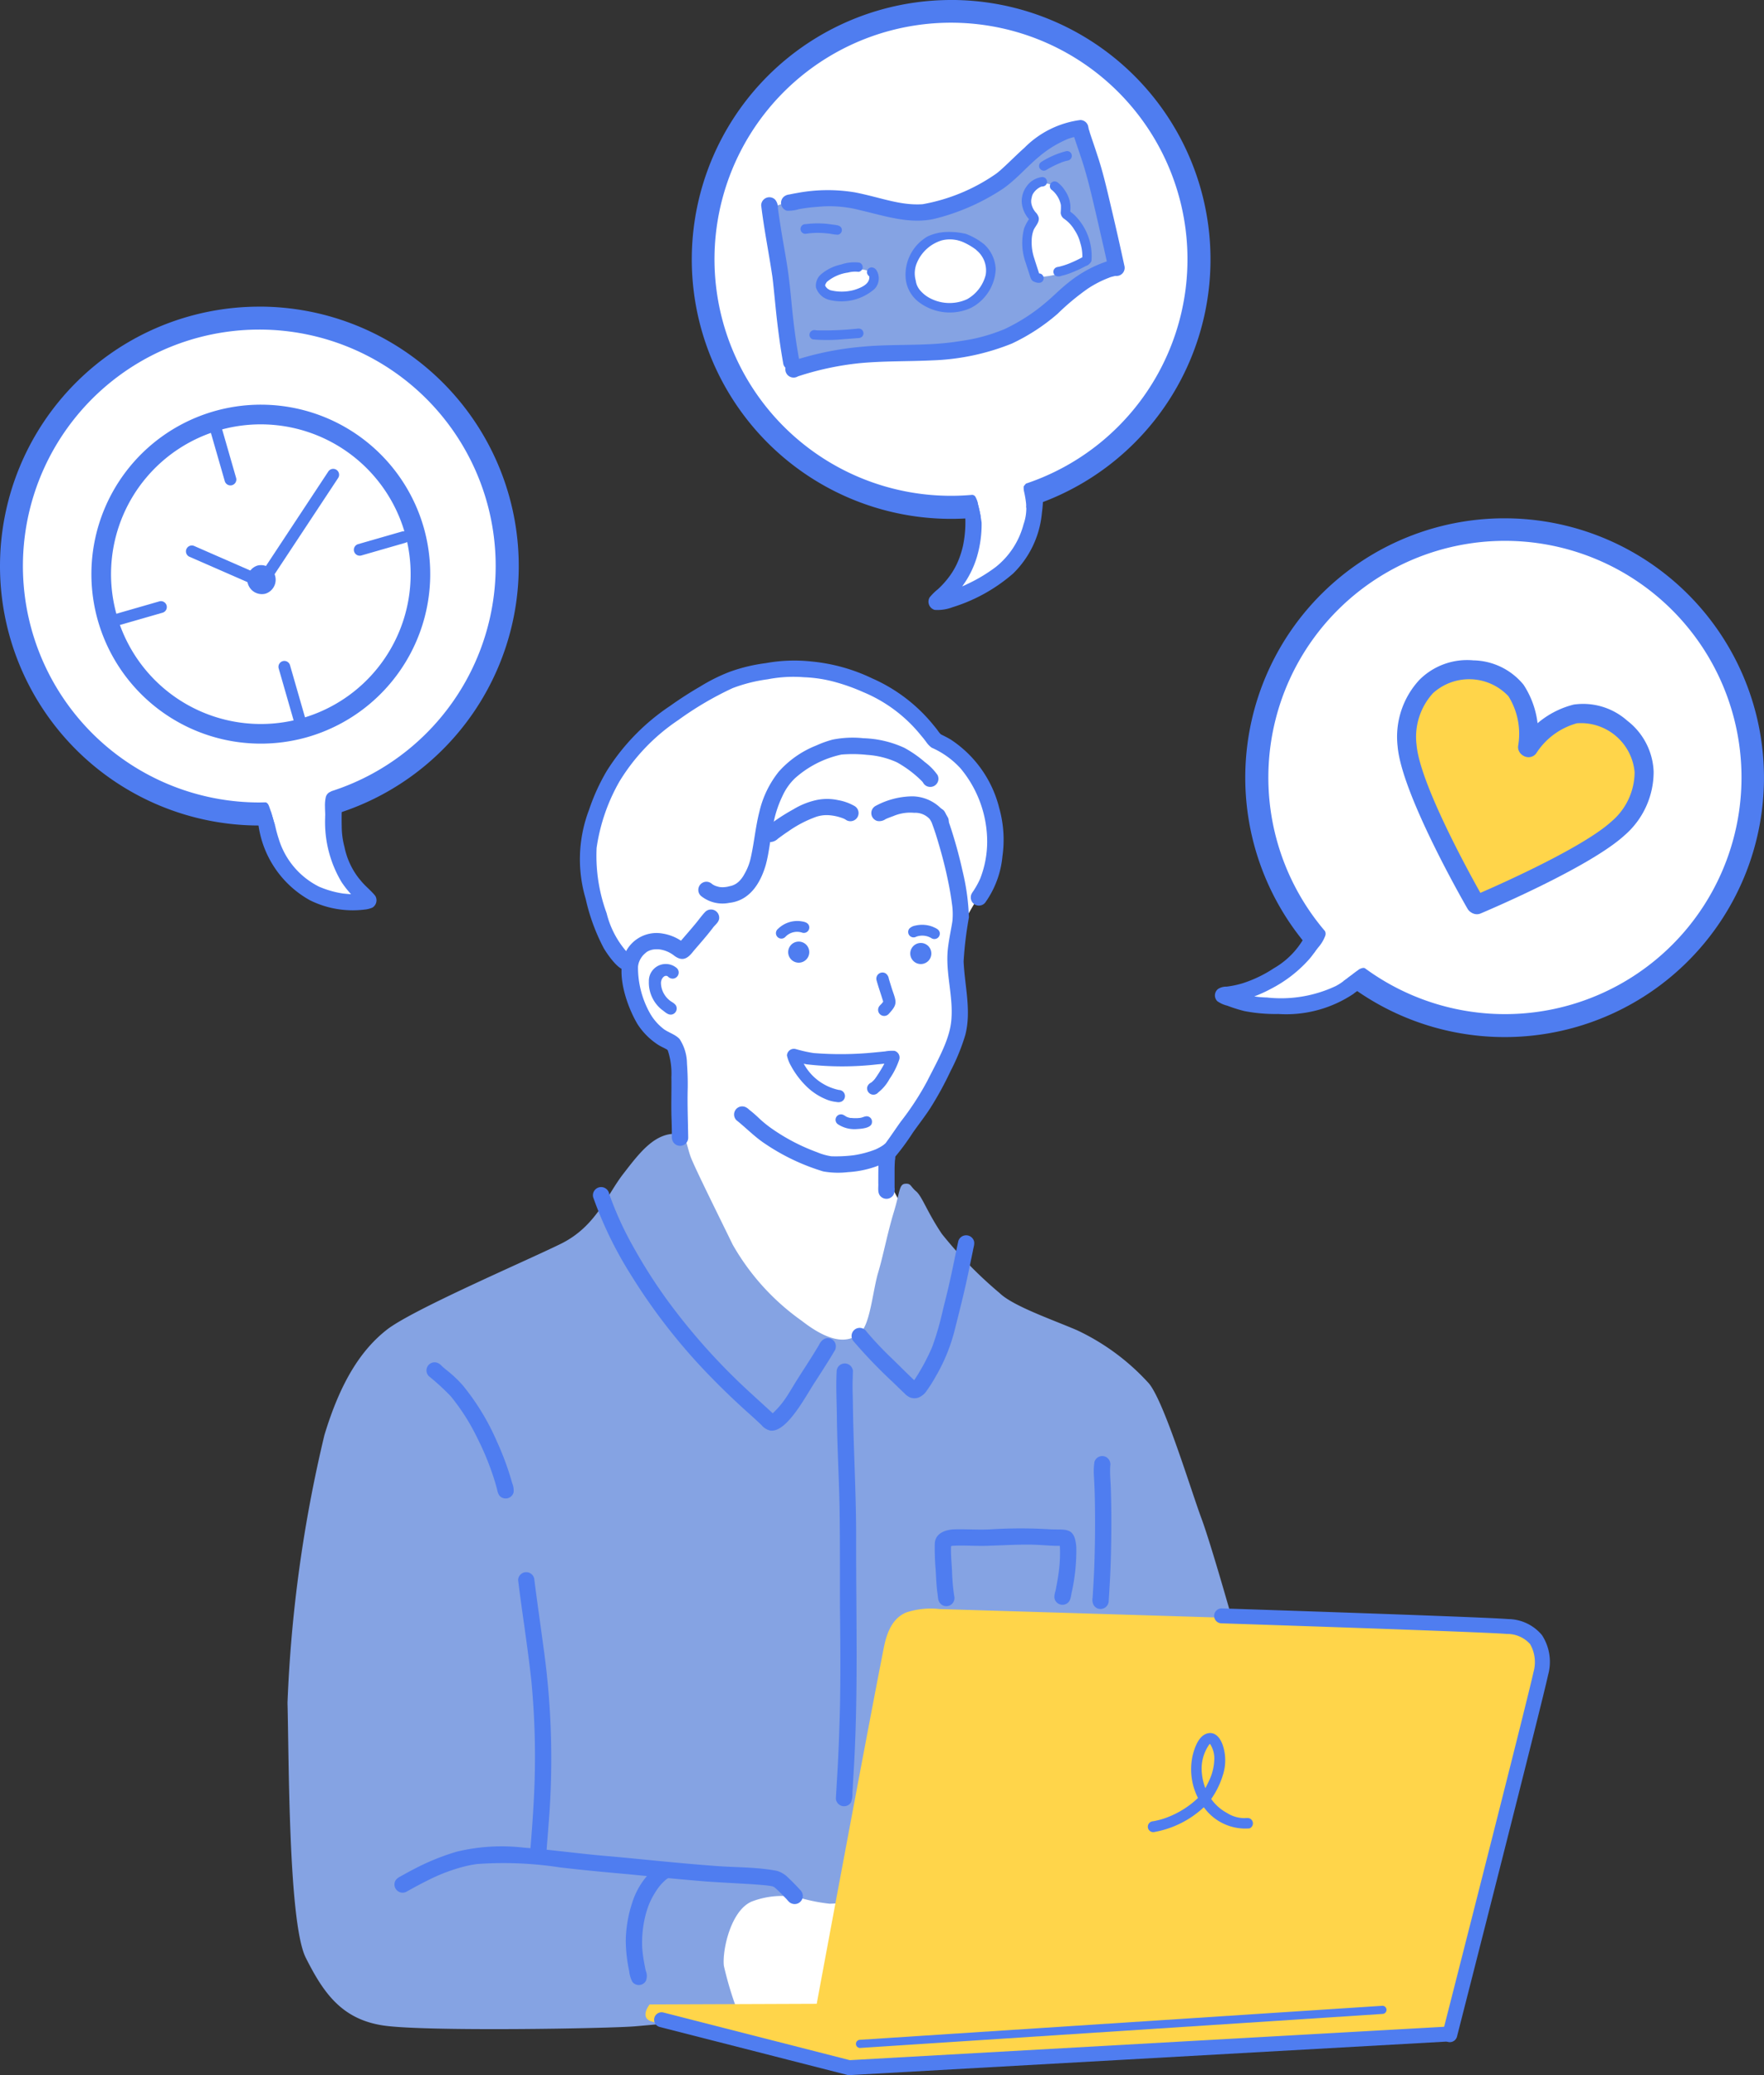 <svg xmlns="http://www.w3.org/2000/svg" width="126.692" height="149" viewBox="0 0 126.692 149">
  <rect x="0" y="0" width="126.692" height="149" fill="#333333" stroke="none"/>
  <g id="イラスト" transform="translate(-468.165 -245.612)">
    <g id="レイヤー_8" data-name="レイヤー 8" transform="translate(488.809 293.045)">
      <g id="グループ_252" data-name="グループ 252" transform="translate(0 0)">
        <path id="パス_482" data-name="パス 482" d="M918.231,737.094c-2.8.147-8.494,3.067-10.381,4.748s-3.982,4.339-4.129,7.226-.177,4.571.8,6.459a15.03,15.03,0,0,0,2.035,3.038,5.515,5.515,0,0,0,.572,2.96,24.96,24.96,0,0,0,2.42,2.848,3.52,3.52,0,0,1,.551,2.3c-.122,1.409-.184,4.1-.184,4.1a27.716,27.716,0,0,1,.429,4.808c-.092,1.868.872,46.947.872,46.947l-.358,11.686,12.546,1.577,4.086-12.331-1.215-47.086-1.078-2.072-.394-2.49a8.879,8.879,0,0,0,1.648-1.907,56.39,56.39,0,0,0,3.312-5.87,10.96,10.96,0,0,0,.191-4.614,9.245,9.245,0,0,1-.021-2.789,16.73,16.73,0,0,1,1.675-3.179c.533-.963,1.474-4.505.913-5.974a8.495,8.495,0,0,0-2.491-4.119c-1.413-1.085-2.443-1.988-3.265-2.695s-3.193-2.666-4.718-2.945S918.231,737.094,918.231,737.094Z" transform="translate(-881.861 -736.644)" fill="#fff"/>
        <path id="パス_483" data-name="パス 483" d="M708.243,1081.216c-1.725-.228-2.87,1.318-4.071,2.87s-1.952,3.768-4.475,5.01-10.653,4.725-12.495,6.167-3.324,3.724-4.485,7.569a98.811,98.811,0,0,0-2.65,19.221c.107,3.971.059,15.821,1.313,18.307s2.559,4.428,5.608,4.868,16.19.212,18.042.053,7.513-.688,7.513-.688a24.854,24.854,0,0,1-1.135-3.651c-.127-1.1.484-3.957,1.984-4.613a6.043,6.043,0,0,1,3.553-.25,12.692,12.692,0,0,0,2.063.4c.75-.024,1.993-.141,1.993-.141l27.27-19.024s-1.806-6.464-2.567-8.51-2.657-8.331-3.764-9.676a16.306,16.306,0,0,0-5.171-3.829c-1.734-.746-4.59-1.729-5.552-2.661a30.277,30.277,0,0,1-4.154-4.254c-1.074-1.6-1.415-2.691-1.85-3.058s-.35-.578-.786-.542-.365.552-.822,2.059-.747,3.077-1.118,4.32-.571,3.625-1.232,4.266-1.846,1.07-4.248-.8a16.976,16.976,0,0,1-4.967-5.476c-.849-1.748-2.724-5.51-3.014-6.291S708.7,1081.276,708.243,1081.216Z" transform="translate(-680.062 -1047.22)" fill="#85a3e3"/>
        <path id="パス_484" data-name="パス 484" d="M961.1,1434.009c-1.25,6.35-4.793,25.44-4.793,25.44l-12,.046s-.738.918.106,1.211,14.761,3.334,14.761,3.334l41.861-2.127s.828.121,1.023-.9c.192-1.005,6.223-24.188,6.269-24.5.261-1.794.405-3.818-2.581-4.116-1.111-.111-40.625-1.293-40.625-1.293a5.63,5.63,0,0,0-2.374.241C961.547,1431.829,961.251,1433.239,961.1,1434.009Z" transform="translate(-918.294 -1363.003)" fill="#ffd54a"/>
        <g id="グループ_251" data-name="グループ 251" transform="translate(7.684)">
          <path id="パス_485" data-name="パス 485" d="M925.854,743.076a8.274,8.274,0,0,0-3.5-4.94c-.216-.127-.439-.239-.663-.35-.015-.008-.029-.019-.043-.028-.164-.157-.171-.235-.487-.608a11.762,11.762,0,0,0-4.44-3.4,12.8,12.8,0,0,0-4.354-1.21,11.42,11.42,0,0,0-3.272.116,12.158,12.158,0,0,0-2.581.617,12.664,12.664,0,0,0-2.13,1.058q-1.114.644-2.163,1.392a15.542,15.542,0,0,0-4.554,4.668,14.581,14.581,0,0,0-1.277,2.8,9.944,9.944,0,0,0-.241,6.39,14.194,14.194,0,0,0,1.3,3.548c.252.426,1.037,1.576,1.547,1.556a.591.591,0,0,0,.564-.74c-.041-.2-.215-.3-.35-.433a6.589,6.589,0,0,1-1.557-2.9,11.949,11.949,0,0,1-.718-4.692,13.451,13.451,0,0,1,1.646-4.776,14.153,14.153,0,0,1,4.222-4.4,23.608,23.608,0,0,1,3.9-2.292,11.341,11.341,0,0,1,2.523-.635,9.617,9.617,0,0,1,2.592-.147,9.753,9.753,0,0,1,2.228.34,13.967,13.967,0,0,1,2.029.725,10.479,10.479,0,0,1,4.118,3.067c.317.377.216.261.407.508a1.652,1.652,0,0,0,.4.419,6.143,6.143,0,0,1,2.074,1.489,8.231,8.231,0,0,1,1.911,5.28,7.321,7.321,0,0,1-.5,2.628,5.588,5.588,0,0,1-.4.749c-.093.175-.261.329-.272.536a.583.583,0,0,0,1.079.373,6.788,6.788,0,0,0,1.189-3.258A8.407,8.407,0,0,0,925.854,743.076Z" transform="translate(-882.413 -732.476)" fill="#4f7df0"/>
          <path id="パス_486" data-name="パス 486" d="M932.346,916.081c-.246.254-.448.546-.674.818-.35.424-.712.838-1.071,1.254a3.336,3.336,0,0,0-1.315-.513,2.484,2.484,0,0,0-2.837,1.789c-.409,1.406.3,3.477,1.026,4.707a4.965,4.965,0,0,0,1.5,1.5c.208.132.441.221.649.351,0,.008.01.015.014.022l.024.047a5.253,5.253,0,0,1,.25,1.892c.017,1.053-.03,2.106.017,3.158q.014.533.02,1.067a.713.713,0,0,0,.052.354.583.583,0,0,0,1.119-.225c-.014-1.186-.067-2.371-.035-3.557.01-.6-.011-1.194-.053-1.789a3.269,3.269,0,0,0-.529-1.741c-.327-.355-.831-.467-1.205-.766.045.035.1.071.043.03a3.784,3.784,0,0,1-1-1.177,6.727,6.727,0,0,1-.826-3.284,1.4,1.4,0,0,1,.2-.592,1.44,1.44,0,0,1,.326-.379c.028-.026.057-.049.086-.074s.032-.023.049-.033a1.268,1.268,0,0,1,.5-.163,1.873,1.873,0,0,1,.38,0h.005a2.169,2.169,0,0,1,1,.409c.63.5,1.01.275,1.448-.3.464-.539.937-1.072,1.368-1.638.17-.243.479-.428.469-.756A.588.588,0,0,0,932.346,916.081Z" transform="translate(-910.021 -898.041)" fill="#4f7df0"/>
          <path id="パス_487" data-name="パス 487" d="M1000.077,791.974a4.114,4.114,0,0,0-.895-.906,8.365,8.365,0,0,0-1.466-1.021,7.534,7.534,0,0,0-2.939-.692,7.374,7.374,0,0,0-2.222.1,7.531,7.531,0,0,0-1.169.42,7.079,7.079,0,0,0-2.7,1.885,7.194,7.194,0,0,0-1.386,2.862c-.283,1.1-.375,2.229-.625,3.331a3.974,3.974,0,0,1-.454,1.155,2.09,2.09,0,0,1-.4.538c-.019.018-.04.035-.06.052a1.246,1.246,0,0,1-.608.282,1.791,1.791,0,0,1-.7.061,2.246,2.246,0,0,1-.347-.1,1.5,1.5,0,0,1-.2-.112.609.609,0,0,0-.416-.171.587.587,0,0,0-.392,1.016,2.46,2.46,0,0,0,2.045.5c1.465-.163,2.231-1.415,2.611-2.717.249-.911.319-1.859.515-2.782a8.069,8.069,0,0,1,.7-2.2,4.1,4.1,0,0,1,.867-1.23,7.328,7.328,0,0,1,3.353-1.717,9.651,9.651,0,0,1,1.839.021,6.14,6.14,0,0,1,2.145.534,8.131,8.131,0,0,1,1.785,1.343c.03.032.058.066.086.1a.587.587,0,1,0,1.039-.546Z" transform="translate(-961.086 -783.781)" fill="#4f7df0"/>
          <path id="パス_488" data-name="パス 488" d="M1116.789,1092.49a.583.583,0,0,0-1.119.225c-.059.634-.048,1.272-.051,1.908.02.318-.08.7.174.948a.59.59,0,0,0,.918-.118.933.933,0,0,0,.078-.526c0-.4,0-.808,0-1.211,0-.246.008-.492.025-.738A.882.882,0,0,0,1116.789,1092.49Z" transform="translate(-1080.867 -1057.095)" fill="#4f7df0"/>
          <path id="パス_489" data-name="パス 489" d="M1020.465,1063.553a.611.611,0,0,0-.4.159,3.421,3.421,0,0,1-.583.322,7.254,7.254,0,0,1-1.556.412,10.316,10.316,0,0,1-1.606.073,4.242,4.242,0,0,1-1.024-.292,14.11,14.11,0,0,1-3.3-1.729,8.491,8.491,0,0,1-.838-.683,9.141,9.141,0,0,0-.746-.649.842.842,0,0,0-.266-.184.583.583,0,0,0-.639.948c.685.543,1.292,1.18,2.023,1.667a15.368,15.368,0,0,0,4.21,2.009,6.035,6.035,0,0,0,1.779.052,7.237,7.237,0,0,0,2.909-.793c.207-.136.475-.258.568-.5A.584.584,0,0,0,1020.465,1063.553Z" transform="translate(-984.944 -1028.929)" fill="#4f7df0"/>
          <path id="パス_490" data-name="パス 490" d="M1122.369,848.939a16.422,16.422,0,0,0-.461-3.339,32.619,32.619,0,0,0-.924-3.329c-.066-.191-.137-.381-.21-.57a1.278,1.278,0,0,0-.174-.388.578.578,0,0,0-.754-.151.65.65,0,0,0-.173.917c.129.337.248.677.355,1.021.316,1.026.6,2.063.818,3.115q.183.854.3,1.72c0,.022.006.046.01.075a5.089,5.089,0,0,1,.036,1.074c0,.256-.323,1.643-.362,2.424-.093,1.566.394,3.112.284,4.677-.08,1.422-.876,2.805-1.753,4.53a20.123,20.123,0,0,1-1.89,2.893c-.434.606-1.043,1.528-1.245,1.732-.16.168-.351.341-.34.594a.588.588,0,0,0,1,.413,17.4,17.4,0,0,0,1.45-1.942c.411-.588.857-1.151,1.247-1.753a24.263,24.263,0,0,0,1.47-2.684,14.878,14.878,0,0,0,1.052-2.575c.455-1.75-.044-3.53-.118-5.294A26.1,26.1,0,0,1,1122.369,848.939Z" transform="translate(-1081.107 -830.503)" fill="#4f7df0"/>
          <path id="パス_491" data-name="パス 491" d="M1115.966,833.944a2.969,2.969,0,0,0-2.518-1.485,5.657,5.657,0,0,0-2.676.7.587.587,0,0,0,.14,1.068.779.779,0,0,0,.6-.132c.065-.028.174-.081.548-.215a3.092,3.092,0,0,1,1.508-.238,1.405,1.405,0,0,1,1.392.9.567.567,0,0,0,.582.279A.584.584,0,0,0,1115.966,833.944Z" transform="translate(-1076.236 -822.713)" fill="#4f7df0"/>
          <path id="パス_492" data-name="パス 492" d="M1036.9,834.945a3.63,3.63,0,0,0-1.183-.424,3.693,3.693,0,0,0-1.621.01,5.441,5.441,0,0,0-1.6.657,14.323,14.323,0,0,0-1.8,1.174.766.766,0,0,0-.381.43.591.591,0,0,0,.564.74.845.845,0,0,0,.524-.246c.243-.178.485-.356.737-.521a8.367,8.367,0,0,1,1.979-1.036,2.381,2.381,0,0,1,.908-.128,3.563,3.563,0,0,1,1.111.254,1.181,1.181,0,0,1,.171.1A.585.585,0,0,0,1036.9,834.945Z" transform="translate(-1003.854 -824.503)" fill="#4f7df0"/>
          <path id="パス_493" data-name="パス 493" d="M922.38,1131.322c-.415-.218-.745.035-.921.412-.131.222-.268.44-.4.658-.373.6-.763,1.191-1.14,1.79-.34.531-.64,1.09-1.017,1.6l-.01.013a6.65,6.65,0,0,1-.754.84c-.556-.515-1.119-1.023-1.677-1.536a44.991,44.991,0,0,1-5.964-6.677,37.832,37.832,0,0,1-2.356-3.709,23.8,23.8,0,0,1-1.746-3.824.589.589,0,1,0-1.154.232,27.811,27.811,0,0,0,2.711,5.575,42.246,42.246,0,0,0,5.759,7.353q1.295,1.329,2.678,2.566c.321.287.64.575.949.874a1.142,1.142,0,0,0,.634.39c1.212.151,2.616-2.632,3.227-3.528.359-.556.716-1.113,1.064-1.675.113-.182.222-.367.332-.551a.436.436,0,0,0,.069-.217A.568.568,0,0,0,922.38,1131.322Z" transform="translate(-890.968 -1082.591)" fill="#4f7df0"/>
          <path id="パス_494" data-name="パス 494" d="M1104.553,1156.3a.589.589,0,0,0-1.068.14c-.164.753-.31,1.509-.474,2.262-.188.9-.411,1.791-.635,2.682a20.44,20.44,0,0,1-.775,2.673,15.154,15.154,0,0,1-1.281,2.365c-.552-.516-1.082-1.057-1.626-1.582a24.309,24.309,0,0,1-1.8-1.908.583.583,0,1,0-.909.721,36.185,36.185,0,0,0,2.8,2.909q.433.422.87.839a1.254,1.254,0,0,0,.356.255.885.885,0,0,0,.594.021,1.269,1.269,0,0,0,.607-.491,10.182,10.182,0,0,0,.646-1.022,12.789,12.789,0,0,0,1.4-3.466c.37-1.464.74-2.929,1.037-4.41q.122-.583.242-1.167C1104.579,1156.851,1104.715,1156.557,1104.553,1156.3Z" transform="translate(-1062.988 -1114.753)" fill="#4f7df0"/>
          <path id="パス_495" data-name="パス 495" d="M1085.815,1262.865c0-3.215-.2-6.425-.234-9.64-.011-.487-.03-.974-.018-1.461q.008-.355.022-.71a.441.441,0,0,0-.05-.225.583.583,0,0,0-1.119.225c-.052.976-.007,1.951.012,2.927.017,2.228.147,4.453.194,6.681.04,2.439.027,4.878.031,7.317.028,2.332.046,4.663.005,6.995-.037,1.5-.087,3-.166,4.5q-.046.75-.089,1.5-.021.358-.043.716a.441.441,0,0,0,.05.225.585.585,0,0,0,1.039.07,1.721,1.721,0,0,0,.1-.681c.03-.488.056-.976.086-1.464C1085.983,1274.187,1085.8,1268.523,1085.815,1262.865Z" transform="translate(-1052.655 -1200.009)" fill="#4f7df0"/>
          <path id="パス_496" data-name="パス 496" d="M788.648,1258.225a20.466,20.466,0,0,0-1.1-3,17.063,17.063,0,0,0-2.45-4.032,8.822,8.822,0,0,0-1.159-1.094c-.124-.1-.247-.2-.365-.313a.768.768,0,0,0-.279-.206.583.583,0,0,0-.639.948,17.088,17.088,0,0,1,1.566,1.434,15.182,15.182,0,0,1,1.93,3.036,19.692,19.692,0,0,1,1.148,2.78q.127.391.234.788c.064.247.1.537.35.669a.591.591,0,0,0,.859-.349A1.353,1.353,0,0,0,788.648,1258.225Z" transform="translate(-780.186 -1199.151)" fill="#4f7df0"/>
          <path id="パス_497" data-name="パス 497" d="M851.943,1409.624c-.259-1.924-.5-3.588-.666-4.924a.585.585,0,0,0-1.169,0c.277,2.3.678,4.693.959,7.313a57.609,57.609,0,0,1,.172,8.413q-.066,1.262-.164,2.521-.027.348-.055.7-.013.167-.026.334a.568.568,0,0,0,.359.534.585.585,0,0,0,.81-.534c.04-.538.086-1.076.124-1.615A57.483,57.483,0,0,0,851.943,1409.624Z" transform="translate(-841.225 -1338.686)" fill="#4f7df0"/>
          <path id="パス_498" data-name="パス 498" d="M788.106,1609.617c-.287-.315-.583-.622-.894-.914a1.908,1.908,0,0,0-.8-.487c-1.559-.3-3.164-.235-4.741-.379-2.428-.18-4.849-.45-7.274-.668-2.049-.164-4.085-.462-6.134-.617a13.733,13.733,0,0,0-4.867.289,17,17,0,0,0-3.135,1.287c-.248.128-.493.26-.737.4-.227.127-.5.239-.569.517a.588.588,0,0,0,.859.66c.559-.316,1.125-.619,1.7-.9a12.7,12.7,0,0,1,1.994-.78,8.621,8.621,0,0,1,1.358-.3,26.805,26.805,0,0,1,5.956.241c1.57.188,3.144.332,4.718.474,1.724.164,3.446.346,5.172.486,1.674.16,4.769.238,5.391.408a.831.831,0,0,1,.153.084c.266.23.511.485.754.738.149.135.254.336.451.4A.583.583,0,0,0,788.106,1609.617Z" transform="translate(-758.934 -1521.316)" fill="#4f7df0"/>
          <path id="パス_499" data-name="パス 499" d="M931.962,1618.3a5.465,5.465,0,0,0-2.027,2.8,9.164,9.164,0,0,0-.468,2.764,11.03,11.03,0,0,0,.248,2.163,2.107,2.107,0,0,0,.228.768.584.584,0,0,0,.964-.059.934.934,0,0,0,0-.726c-.079-.366-.148-.735-.2-1.107-.03-.229-.056-.459-.063-.69a7.843,7.843,0,0,1,.1-1.51,6.861,6.861,0,0,1,.416-1.528,5.969,5.969,0,0,1,.694-1.2l.014-.018a3.577,3.577,0,0,1,.55-.554.925.925,0,0,0,.3-.24A.583.583,0,0,0,931.962,1618.3Z" transform="translate(-912.853 -1531.925)" fill="#4f7df0"/>
          <path id="パス_500" data-name="パス 500" d="M1274.837,1321.178c-.012-.581-.085-1.165-.044-1.746a.414.414,0,0,0,0-.185.583.583,0,0,0-1.138-.078,4.944,4.944,0,0,0-.03,1.087c.026.53.053,1.06.06,1.591q.05,2.594-.053,5.189c-.022.472-.05.943-.077,1.415-.009.155-.019.309-.029.463a.822.822,0,0,0,.037.452.568.568,0,0,0,.534.359.591.591,0,0,0,.585-.585c.018-.309.039-.617.056-.926.082-1.271.116-2.544.129-3.818Q1274.886,1322.787,1274.837,1321.178Z" transform="translate(-1223.381 -1261.629)" fill="#4f7df0"/>
          <path id="パス_501" data-name="パス 501" d="M1167.412,1373.357c-.112-1.564-.8-1.216-2.012-1.305a34.557,34.557,0,0,0-4.169.012c-.865.043-1.731-.025-2.6,0-.672.033-1.389.3-1.386,1.088a17.591,17.591,0,0,0,.064,1.786c.032.557.052,1.116.123,1.67.051.247.018.543.186.746a.583.583,0,0,0,1.023-.51,14.764,14.764,0,0,1-.155-1.782c-.032-.6-.091-1.192-.073-1.789.044-.012.088-.022.133-.03.9-.05,1.8.044,2.693-.008.931-.023,1.861-.086,2.792-.075.715,0,1.427.09,2.142.089h.055l0,.013v0c0,.012,0,.029.005.053a10.309,10.309,0,0,1-.074,1.739c-.014.149-.087.644-.195,1.186-.04.314-.232.654-.051.953a.59.59,0,0,0,.918.118c.2-.2.192-.511.262-.771A14.057,14.057,0,0,0,1167.412,1373.357Z" transform="translate(-1118.438 -1309.685)" fill="#4f7df0"/>
          <path id="パス_502" data-name="パス 502" d="M1050.045,939.57a.757.757,0,0,0,0,1.514A.757.757,0,0,0,1050.045,939.57Z" transform="translate(-1021.008 -919.394)" fill="#4f7df0"/>
          <path id="パス_503" data-name="パス 503" d="M1140.045,940.57a.757.757,0,0,0,0,1.514A.757.757,0,0,0,1140.045,940.57Z" transform="translate(-1102.24 -920.296)" fill="#4f7df0"/>
          <path id="パス_504" data-name="パス 504" d="M1115.3,963.607q-.135-.417-.261-.837a.551.551,0,0,0-.238-.391.442.442,0,0,0-.644.5c.142.514.324,1.018.477,1.529-.012.02-.025.042-.038.062l-.029.035c-.083.114-.217.2-.264.331a.437.437,0,0,0,.71.479C1115.673,964.612,1115.593,964.457,1115.3,963.607Z" transform="translate(-1079.531 -939.926)" fill="#4f7df0"/>
          <path id="パス_505" data-name="パス 505" d="M1056.026,1018.76a2.706,2.706,0,0,0-.682.041c-.593.058-1.186.123-1.781.155a24.524,24.524,0,0,1-3.351-.037,10.215,10.215,0,0,1-1.264-.282.5.5,0,0,0-.647.459,2.638,2.638,0,0,0,.3.762,6.115,6.115,0,0,0,1.068,1.421,4.379,4.379,0,0,0,1.615,1.029,2.748,2.748,0,0,0,.582.125.575.575,0,0,0,.339-.024.438.438,0,0,0-.169-.839,3.754,3.754,0,0,1-2.53-1.887c.071.016.143.032.215.045a22.092,22.092,0,0,0,5.093,0c.162-.013.323-.03.484-.049a10.418,10.418,0,0,1-.679,1.094,1.712,1.712,0,0,1-.19.2l-.041.035-.047.034a.511.511,0,0,0-.272.307.454.454,0,0,0,.791.395,3.076,3.076,0,0,0,.806-.965,5.462,5.462,0,0,0,.705-1.409A.5.5,0,0,0,1056.026,1018.76Z" transform="translate(-1020.109 -990.74)" fill="#4f7df0"/>
          <path id="パス_506" data-name="パス 506" d="M947.378,956.939l.008-.021a1.092,1.092,0,0,1,.071-.112.4.4,0,0,1,.156-.127l.048-.013h0c.021,0,.042,0,.063,0l.059.015.033.02a.493.493,0,0,0,.353.167.441.441,0,0,0,.31-.748,1.213,1.213,0,0,0-2.017.937,2.5,2.5,0,0,0,.914,2.026c.23.153.463.435.766.352a.443.443,0,0,0,.262-.644c-.112-.171-.316-.25-.472-.377.035.028.086.065.04.029a1.66,1.66,0,0,1-.638-1.17,1.335,1.335,0,0,1,0-.169A1.3,1.3,0,0,1,947.378,956.939Z" transform="translate(-928.188 -934.031)" fill="#4f7df0"/>
          <path id="パス_507" data-name="パス 507" d="M1042.546,924.663c-.128-.207-.4-.229-.617-.263a1.987,1.987,0,0,0-1.58.557.392.392,0,1,0,.519.586,1.158,1.158,0,0,1,1.238-.308A.392.392,0,0,0,1042.546,924.663Z" transform="translate(-1012.8 -905.695)" fill="#4f7df0"/>
          <path id="パス_508" data-name="パス 508" d="M1139.832,927.772c-.066-.231-.316-.307-.513-.4a2.117,2.117,0,0,0-1.237-.077.785.785,0,0,0-.436.224.389.389,0,0,0,.5.573,1.275,1.275,0,0,1,1.111.115A.392.392,0,0,0,1139.832,927.772Z" transform="translate(-1100.672 -908.267)" fill="#4f7df0"/>
          <path id="パス_509" data-name="パス 509" d="M1086.45,1066.934c-.191-.053-.367.077-.554.1l-.041.007a2.912,2.912,0,0,1-.614,0l-.033,0-.028,0a1.207,1.207,0,0,1-.239-.068c-.131-.059-.243-.173-.389-.186a.389.389,0,0,0-.248.719,2.142,2.142,0,0,0,1.272.338c.327-.019,1.124-.048,1.153-.474A.386.386,0,0,0,1086.45,1066.934Z" transform="translate(-1052.434 -1034.203)" fill="#4f7df0"/>
          <path id="パス_510" data-name="パス 510" d="M1321.759,1529.026c-.133-.141-.317-.11-.491-.1a2.327,2.327,0,0,1-1.26-.374,3.293,3.293,0,0,1-1.129-1,6.122,6.122,0,0,0,.858-1.782,3.429,3.429,0,0,0-.034-2.1c-.145-.406-.423-.849-.9-.854-.76.017-1.1.98-1.254,1.6a4.554,4.554,0,0,0,.38,3.063,6.582,6.582,0,0,1-2.131,1.362,5.054,5.054,0,0,1-.9.271c-.139.044-.308.024-.422.125a.389.389,0,0,0,.34.682,7.02,7.02,0,0,0,3.531-1.774c.033.042.065.085.1.127a3.665,3.665,0,0,0,3.184,1.391A.389.389,0,0,0,1321.759,1529.026Zm-3.017-5.393.039-.036,0,0,.018.011,0,0,.012.014c.019.029.037.06.054.091a1.918,1.918,0,0,1,.229,1.11,3.7,3.7,0,0,1-.362,1.4c-.1.216-.186.394-.275.55a4.053,4.053,0,0,1-.249-1.077A3.021,3.021,0,0,1,1318.742,1523.633Z" transform="translate(-1260.217 -1445.813)" fill="#4f7df0"/>
          <path id="パス_511" data-name="パス 511" d="M964.558,1733.23a.54.54,0,0,1-.133-.017l-13.447-3.437a.536.536,0,1,1,.265-1.038l13.367,3.416,42.837-2.405a.536.536,0,1,1,.06,1.07l-42.92,2.41Z" transform="translate(-931.904 -1631.663)" fill="#4f7df0"/>
          <path id="パス_512" data-name="パス 512" d="M1099.552,1726.907a.292.292,0,0,1-.019-.584l37.511-2.442a.292.292,0,0,1,.038.583l-37.511,2.442Z" transform="translate(-1066.103 -1627.293)" fill="#4f7df0"/>
          <path id="パス_513" data-name="パス 513" d="M1380.323,1462.109a.526.526,0,0,1-.133-.017.536.536,0,0,1-.387-.652c.062-.242,6.183-24.23,6.527-25.9a2.593,2.593,0,0,0-.244-2.015,2.191,2.191,0,0,0-1.657-.727c-1.877-.154-20.312-.756-20.5-.762a.536.536,0,1,1,.035-1.071c.76.025,18.647.609,20.55.765a3.2,3.2,0,0,1,2.427,1.153,3.518,3.518,0,0,1,.436,2.874c-.35,1.7-6.286,24.964-6.539,25.953A.536.536,0,0,1,1380.323,1462.109Z" transform="translate(-1304.523 -1362.91)" fill="#4f7df0"/>
        </g>
      </g>
    </g>
    <g id="レイヤー_10" data-name="レイヤー 10" transform="translate(468.165 245.612)">
      <g id="グループ_253" data-name="グループ 253" transform="translate(87.257 37.216)">
        <circle id="楕円形_28" data-name="楕円形 28" cx="17.684" cy="17.684" r="17.684" transform="translate(3.074 0.838)" fill="#fff"/>
        <path id="パス_514" data-name="パス 514" d="M1386.354,913.579a7.3,7.3,0,0,0-1.968,2.164,6.328,6.328,0,0,1-2.668,2.894c-1.142.518-2.942,1.544-2.942,1.544a4.759,4.759,0,0,0,3.09.595,15.225,15.225,0,0,0,4.345-1.173,14.778,14.778,0,0,1,2.2-.873l1.461-1.778Z" transform="translate(-1377.317 -885.719)" fill="#fff"/>
        <path id="パス_515" data-name="パス 515" d="M1509.293,755.495s-6.268-10.467-5.213-13.59c.873-2.582,2.818-3.533,4.754-3.293,1.92.238,2.744.915,3.252,2.387a19.4,19.4,0,0,1,.738,2.938s2.255-2.082,3.484-2.2a4.8,4.8,0,0,1,4.1,2.2c1.09,1.624.72,3.769-.38,5.579-.849,1.4-3.287,2.4-4.994,3.289C1513.409,753.665,1509.293,755.495,1509.293,755.495Z" transform="translate(-1490.305 -727.766)" fill="#ffd54a"/>
        <path id="パス_516" data-name="パス 516" d="M1404.793,627.612a18.617,18.617,0,0,0-13.706,31.228c.108-.147.221-.291.335-.434a2.647,2.647,0,0,0,.491-.83.429.429,0,0,0-.025-.327,16.991,16.991,0,1,1,2.866,2.665.378.378,0,0,0-.1-.021.708.708,0,0,0-.4.17c-.273.187-.526.4-.79.6-.077.058-.156.115-.236.17a18.624,18.624,0,1,0,11.563-33.22Z" transform="translate(-1383.986 -627.612)" fill="#4f7df0"/>
        <path id="パス_517" data-name="パス 517" d="M1373.656,931.7a1.086,1.086,0,0,0-.156.078c-.074.058-.149.116-.224.173s-.167.124-.255.183a3.672,3.672,0,0,1-.555.353,9.231,9.231,0,0,1-4.942.817,7.184,7.184,0,0,1-.9-.077,9.742,9.742,0,0,0,1.166-.53,9.473,9.473,0,0,0,2.692-2.047,5.11,5.11,0,0,0,1.071-1.808.583.583,0,0,0-1.079-.373,5.824,5.824,0,0,1-2.452,2.74,9.085,9.085,0,0,1-2.252,1.079,6.838,6.838,0,0,1-1.131.237,1.093,1.093,0,0,0-.611.162.589.589,0,0,0-.062.882,2.1,2.1,0,0,0,.709.321,10.966,10.966,0,0,0,1.228.388,11.737,11.737,0,0,0,2.44.211,8.7,8.7,0,0,0,5.413-1.452c.195-.178.492-.293.591-.549A.585.585,0,0,0,1373.656,931.7Z" transform="translate(-1363.796 -898.898)" fill="#4f7df0"/>
        <path id="パス_518" data-name="パス 518" d="M1503.855,750.31a.681.681,0,0,1-.591-.341c-.193-.333-4.724-8.2-5.019-11.649a6.018,6.018,0,0,1,1.564-4.783,4.845,4.845,0,0,1,3.873-1.4,4.766,4.766,0,0,1,3.606,1.75,6.413,6.413,0,0,1,.958,4.614.682.682,0,0,1-1.341-.248,5.1,5.1,0,0,0-.7-3.538,3.868,3.868,0,0,0-5.425-.217,4.661,4.661,0,0,0-1.175,3.708c.269,3.145,4.795,11,4.84,11.083a.682.682,0,0,1-.59,1.023Z" transform="translate(-1485.123 -721.938)" fill="#4f7df0"/>
        <path id="パス_519" data-name="パス 519" d="M1550.589,779.367a.682.682,0,0,1-.265-1.311c.076-.032,7.6-3.206,9.948-5.362a4.663,4.663,0,0,0,1.645-3.524,3.867,3.867,0,0,0-4.146-3.512,5.053,5.053,0,0,0-2.9,2.128.682.682,0,0,1-1.155-.725,6.411,6.411,0,0,1,3.828-2.747,4.765,4.765,0,0,1,3.839,1.153,4.845,4.845,0,0,1,1.9,3.654,6.017,6.017,0,0,1-2.086,4.579c-2.526,2.315-10.023,5.48-10.341,5.614A.681.681,0,0,1,1550.589,779.367Z" transform="translate(-1531.775 -750.94)" fill="#4f7df0"/>
      </g>
      <g id="グループ_254" data-name="グループ 254" transform="translate(49.687 0)">
        <circle id="楕円形_29" data-name="楕円形 29" cx="17.684" cy="17.684" r="17.684" transform="translate(0.894 0.838)" fill="#fff"/>
        <path id="パス_520" data-name="パス 520" d="M1164.295,586.7a6.615,6.615,0,0,1,.332,2.569,7.5,7.5,0,0,1-.572,3.622c-.434.693-1.614,2.269-1.614,2.269a26.831,26.831,0,0,0,4.24-1.989c.806-.672,1.829-1.176,2.177-2.462a20.952,20.952,0,0,0,.457-3.419l-.493-2.124Z" transform="translate(-1144.488 -552.085)" fill="#fff"/>
        <path id="パス_521" data-name="パス 521" d="M1058.631,340.564a6.112,6.112,0,0,0-3.146.986c-1.041.68-1.583,1.953-3.229,2.891-1.4.8-4.465,2.7-7.16,1.944-6.293-1.763-9.037-.09-9.037-.09l1.291,11.366a24.349,24.349,0,0,1,6.12-.836c2.5.141,7.544-.114,9.117-.967a14.586,14.586,0,0,0,4.341-2.936,9.072,9.072,0,0,1,3.988-2.494Zm-15.243,11.116a1.584,1.584,0,0,1-.7.566,4.358,4.358,0,0,1-.887.3,2.4,2.4,0,0,1-1.8-.176.755.755,0,0,1-.4-.733c.058-.308.321-.448.575-.576a4.506,4.506,0,0,1,2.024-.453.133.133,0,0,1,.107.047,1.658,1.658,0,0,1,.347.01,1.407,1.407,0,0,1,.548.162A.611.611,0,0,1,1043.388,351.68Zm7.6,1a2.876,2.876,0,0,1-1.428.759,4.267,4.267,0,0,1-.864.06,3.869,3.869,0,0,1-.948-.095,1.85,1.85,0,0,1-.781-.521,3.028,3.028,0,0,1-.558-.733,2.293,2.293,0,0,1-.191-.448,1.978,1.978,0,0,1-.054-.451,4.718,4.718,0,0,1,.062-1,2.166,2.166,0,0,1,.93-1.5,3.651,3.651,0,0,1,.406-.213,3.214,3.214,0,0,1,.4-.172,4.186,4.186,0,0,1,.932-.175.122.122,0,0,1,.1.034,2.516,2.516,0,0,1,2.559,1.359A2.753,2.753,0,0,1,1050.99,352.677Zm7.678-2.619a2.954,2.954,0,0,1-.34.277,4.692,4.692,0,0,1-1.677.67,6.74,6.74,0,0,1-.965.171c-.264.02-.655.021-.739-.3-.044-.168-.044-.358-.074-.53s-.062-.333-.1-.5c-.063-.321-.112-.642-.155-.966a2.843,2.843,0,0,1,.234-1.752c.013-.024.027-.047.041-.071a.155.155,0,0,1,.009-.017.852.852,0,0,1-.139-.154,1.465,1.465,0,0,1-.194-.331,1.526,1.526,0,0,1-.087-.88c.086-.506.454-1.195,1.056-1.156h0l.015,0a1.023,1.023,0,0,1,.574.018,1.947,1.947,0,0,1,.906.738.129.129,0,0,1,.024.093c.023.037.045.074.066.114a1.574,1.574,0,0,1,.177.912,1.628,1.628,0,0,1-.047.221.282.282,0,0,0-.014.051.472.472,0,0,1,.046.03,1.593,1.593,0,0,1,.378.38,4.246,4.246,0,0,1,.471.781c.147.317.326.622.484.934a1.589,1.589,0,0,1,.3.884A.7.7,0,0,1,1058.668,350.058Z" transform="translate(-1030.419 -331.313)" fill="#85a3e3"/>
        <path id="パス_522" data-name="パス 522" d="M996.793,245.612a18.628,18.628,0,1,0,2.126,37.134c-.016-.094-.033-.187-.052-.281q-.065-.322-.148-.639a1.61,1.61,0,0,0-.2-.568.3.3,0,0,0-.217-.114c-.5.044-1,.068-1.509.068a16.985,16.985,0,1,1,5.376-.878l-.01.009-.041.043-.016.018-.011.015c-.011.015-.023.03-.035.044l-.013.015-.014.019-.017.024-.01.016a1.249,1.249,0,0,0,.032.4,7.361,7.361,0,0,1,.152.968c0,.054,0,.108,0,.162a18.628,18.628,0,0,0-5.4-36.457Z" transform="translate(-978.165 -245.612)" fill="#4f7df0"/>
        <path id="パス_523" data-name="パス 523" d="M1160.806,607.05a.585.585,0,0,0-1.039-.07,1,1,0,0,0-.083.527c0,.136-.015.272-.027.408a3.491,3.491,0,0,1-.2,1.253,5.776,5.776,0,0,1-1.993,3.06,11.361,11.361,0,0,1-2.063,1.234c-.083.044-.206.1-.35.16a6.87,6.87,0,0,0,1.079-2.189,8.276,8.276,0,0,0,.316-2.382q-.044-.341-.112-.679-.065-.322-.148-.639c-.021-.079-.04-.173-.066-.266a.591.591,0,0,0-.908.488,8.253,8.253,0,0,1-.1,2.738,6.7,6.7,0,0,1-.354,1.114,5.352,5.352,0,0,1-.579,1.036,6.538,6.538,0,0,1-.861.973,3.978,3.978,0,0,0-.608.6.615.615,0,0,0,.363.894,3.021,3.021,0,0,0,1.285-.192,12.039,12.039,0,0,0,4.353-2.421,6.958,6.958,0,0,0,2.063-4.325c.033-.264.063-.529.074-.8A1.143,1.143,0,0,0,1160.806,607.05Z" transform="translate(-1135.633 -571.518)" fill="#4f7df0"/>
        <path id="パス_524" data-name="パス 524" d="M1032.056,402.461c-.051-.3-.1-.6-.15-.9-.129-.864-.231-1.647-.347-2.822-.091-.937-.18-1.875-.323-2.807-.162-1.038-.363-2.07-.518-3.109-.057-.358-.107-.718-.157-1.077a.892.892,0,0,0-.2-.612.588.588,0,0,0-1,.413c.2,1.685.538,3.348.789,5.024.063.363.225,2.141.327,3.06.1.861.21,1.722.349,2.578.041.246.084.491.125.737a.567.567,0,0,0,.486.419.58.58,0,0,0,.641-.419A1.093,1.093,0,0,0,1032.056,402.461Z" transform="translate(-1024.379 -376.803)" fill="#4f7df0"/>
        <path id="パス_525" data-name="パス 525" d="M1070.516,436.918a8.845,8.845,0,0,0-3.112,1.63c-.59.457-1.1,1-1.68,1.477a13.413,13.413,0,0,1-2.911,1.867,13.056,13.056,0,0,1-2.026.65c-.559.126-1.127.208-1.694.288-2.166.287-4.361.117-6.533.328a22.127,22.127,0,0,0-5.065,1.05.594.594,0,1,0,.479,1.076,21.106,21.106,0,0,1,4.344-.938c1.755-.175,3.52-.126,5.28-.21a16.788,16.788,0,0,0,5.741-1.207,14.257,14.257,0,0,0,3.292-2.145,17.256,17.256,0,0,1,2.172-1.806,7.717,7.717,0,0,1,1.523-.78c.226-.1.5-.1.7-.258A.583.583,0,0,0,1070.516,436.918Z" transform="translate(-1040.353 -418.26)" fill="#4f7df0"/>
        <path id="パス_526" data-name="パス 526" d="M1262.1,344.994q-.459-2.125-.961-4.24c-.292-1.239-.573-2.485-.979-3.692-.173-.541-.362-1.076-.539-1.615a2.659,2.659,0,0,0-.255-.636.578.578,0,0,0-.754-.151c-.454.3-.262.7-.115,1.106.151.461.313.919.463,1.38.387,1.128.671,2.288.943,3.449.259,1.085.5,2.175.753,3.262.082.366.162.733.243,1.1a1.243,1.243,0,0,0,.179.548A.583.583,0,0,0,1262.1,344.994Z" transform="translate(-1231.033 -325.914)" fill="#4f7df0"/>
        <path id="パス_527" data-name="パス 527" d="M1065.424,334.073a6.9,6.9,0,0,0-4.008,1.987c-.738.654-1.693,1.655-2.138,1.937a13.334,13.334,0,0,1-5.173,2.12c-1.624.111-3.009-.484-4.866-.848a11.892,11.892,0,0,0-4.165.046q-.276.046-.551.106a.711.711,0,0,0-.37.142.585.585,0,0,0,.2,1.023,2.623,2.623,0,0,0,.857-.112,11.73,11.73,0,0,1,1.34-.167,8.632,8.632,0,0,1,3.051.238c1.74.4,3.531,1.023,5.329.626a15.669,15.669,0,0,0,4.969-2.186c.927-.653,1.659-1.53,2.526-2.253a7.94,7.94,0,0,1,2.124-1.309,3.157,3.157,0,0,1,.684-.17.8.8,0,0,0,.607-.182A.589.589,0,0,0,1065.424,334.073Z" transform="translate(-1037.521 -325.455)" fill="#4f7df0"/>
        <path id="パス_528" data-name="パス 528" d="M1073.814,439.4a.448.448,0,0,0-.337-.2.344.344,0,0,0-.329.432.464.464,0,0,0,.153.214l.007.027c.021.447-.384.731-1.087.948a3.366,3.366,0,0,1-1.741.012c-.208-.131-.122-.044-.292-.229a.915.915,0,0,1-.048-.085l0-.017c0-.012,0-.025,0-.037s.008-.031.013-.046a1.136,1.136,0,0,1,.106-.175,2.961,2.961,0,0,1,1.516-.669,2.023,2.023,0,0,1,.762-.053.34.34,0,0,0,.046-.664,2.947,2.947,0,0,0-1.314.141,3.262,3.262,0,0,0-1.454.722,1.081,1.081,0,0,0-.339.925,1.341,1.341,0,0,0,.955.889,3.62,3.62,0,0,0,3.249-.783A1.1,1.1,0,0,0,1073.814,439.4Z" transform="translate(-1060.559 -420.003)" fill="#4f7df0"/>
        <path id="パス_529" data-name="パス 529" d="M1141.248,417.415a4.846,4.846,0,0,0-1.286-.74h0a5.2,5.2,0,0,0-1.655-.127,3.448,3.448,0,0,0-1.02.261c-.036.016-.072.033-.107.05a3.18,3.18,0,0,0-1.575,2.817,2.425,2.425,0,0,0,.916,1.861,3.677,3.677,0,0,0,3.778.45,3.3,3.3,0,0,0,1.782-2.769A2.567,2.567,0,0,0,1141.248,417.415Zm-1.211,3.939a3.017,3.017,0,0,1-2.573-.016,2.372,2.372,0,0,1-.771-.569,1.341,1.341,0,0,1-.353-.745,1.918,1.918,0,0,1,.089-1.291,2.822,2.822,0,0,1,1.792-1.6,2.383,2.383,0,0,1,.987-.031.84.84,0,0,1,.177.039,2.344,2.344,0,0,1,.427.151,4.717,4.717,0,0,1,.838.5.184.184,0,0,1,.042.044,1.877,1.877,0,0,1,.67,1.779A2.789,2.789,0,0,1,1140.037,421.354Z" transform="translate(-1120.256 -399.876)" fill="#4f7df0"/>
        <path id="パス_530" data-name="パス 530" d="M1222.231,377.195a1.306,1.306,0,0,1,.541-.449c.017,0,.036-.007.053-.011a.379.379,0,0,0,.277-.1.344.344,0,0,0-.241-.582,1.583,1.583,0,0,0-1.15.7,1.767,1.767,0,0,0-.329,1.124,2.073,2.073,0,0,0,.519,1.2,3.391,3.391,0,0,0-.352.671,4.182,4.182,0,0,0,.114,2.453c.088.283.183.564.274.847.065.2.115.449.341.524.241.109.574.146.668-.167a.345.345,0,0,0-.238-.419c-.027,0-.053-.01-.08-.016-.117-.363-.239-.724-.35-1.089a3.542,3.542,0,0,1-.182-1.264,2.118,2.118,0,0,1,.14-.762c.133-.294.431-.557.361-.906a.9.9,0,0,0-.226-.372l-.021-.027a1.368,1.368,0,0,1-.249-.478.948.948,0,0,1,0-.553A.711.711,0,0,1,1222.231,377.195Z" transform="translate(-1197.686 -363.342)" fill="#4f7df0"/>
        <path id="パス_531" data-name="パス 531" d="M1243.85,381.638c-.087-.081-.189-.144-.277-.223a2.126,2.126,0,0,0-.372-1.5,2.035,2.035,0,0,0-.465-.534.429.429,0,0,0-.24-.127.34.34,0,0,0-.218.629,1.911,1.911,0,0,1,.623,1.042c0,.011,0,.021.005.032a4.817,4.817,0,0,1-.016.546.56.56,0,0,0,.224.418,2.561,2.561,0,0,1,.77.823,2.929,2.929,0,0,1,.41.915,3.154,3.154,0,0,1,.151,1.039,9.077,9.077,0,0,1-.97.458,5.172,5.172,0,0,1-.619.2c-.118.04-.262.029-.359.115a.34.34,0,0,0,.035.562.527.527,0,0,0,.406,0,4.873,4.873,0,0,0,.72-.227,9.136,9.136,0,0,0,1.03-.475.66.66,0,0,0,.411-.369A4.129,4.129,0,0,0,1243.85,381.638Z" transform="translate(-1216.397 -366.226)" fill="#4f7df0"/>
        <path id="パス_532" data-name="パス 532" d="M1060.535,410.327a6.707,6.707,0,0,0-1.849-.02.347.347,0,1,0,.055.683,5.67,5.67,0,0,1,1.428-.024c.384.025.37.072.812.1a.336.336,0,0,0,.3-.335C1061.27,410.345,1060.812,410.377,1060.535,410.327Z" transform="translate(-1050.504 -394.212)" fill="#4f7df0"/>
        <path id="パス_533" data-name="パス 533" d="M1068.568,487.824c-.144-.086-.315-.023-.471-.021a21.756,21.756,0,0,1-2.773.1.365.365,0,0,0-.4.118.341.341,0,0,0,.177.535,12,12,0,0,0,2.271-.022c.319-.018.637-.045.955-.072a.422.422,0,0,0,.31-.106A.345.345,0,0,0,1068.568,487.824Z" transform="translate(-1056.405 -464.186)" fill="#4f7df0"/>
        <path id="パス_534" data-name="パス 534" d="M1236.095,356.96a6.315,6.315,0,0,0-1.751.759.341.341,0,0,0,.344.589,7.2,7.2,0,0,1,1.19-.581c.1-.032.2-.064.3-.088a.407.407,0,0,0,.215-.082A.34.34,0,0,0,1236.095,356.96Z" transform="translate(-1209.233 -346.1)" fill="#4f7df0"/>
      </g>
      <g id="グループ_256" data-name="グループ 256" transform="translate(0 22.018)">
        <circle id="楕円形_30" data-name="楕円形 30" cx="17.684" cy="17.684" r="17.684" transform="translate(1.284 0.74)" fill="#fff"/>
        <path id="パス_535" data-name="パス 535" d="M658.814,814.891a3.829,3.829,0,0,0,.318,2.921,12.409,12.409,0,0,0,3.354,4.656c1.243.839,3.788.607,3.788.607s-1.012-.549-1.619-2.95a19.793,19.793,0,0,1-.636-4.077l-.173-2.371Z" transform="translate(-640.107 -780.35)" fill="#fff"/>
        <path id="パス_536" data-name="パス 536" d="M486.793,471.612a18.628,18.628,0,1,0,0,37.256c.376,0,.748-.013,1.118-.036-.128-.4-.226-.808-.37-1.2-.056-.153-.1-.346-.266-.418l-.023-.009c-.152,0-.305.008-.459.008a16.977,16.977,0,1,1,5.17-.808.138.138,0,0,1-.046.032.57.57,0,0,0-.355.4,2.747,2.747,0,0,0-.057.674c0,.249.023.5.017.745a18.628,18.628,0,0,0-4.73-36.646Z" transform="translate(-468.165 -471.612)" fill="#4f7df0"/>
        <path id="パス_537" data-name="パス 537" d="M666.622,842.452c-.32-.4-.736-.706-1.051-1.108-.057-.065-.111-.132-.165-.2a5.394,5.394,0,0,1-.991-2.187,5.808,5.808,0,0,1-.2-1.5c-.009-.344-.009-.687,0-1.031a.907.907,0,0,0-.041-.461.584.584,0,0,0-.948-.188c-.207.2-.172.492-.184.756a8.388,8.388,0,0,0,1.158,4.928,7.036,7.036,0,0,0,.686.875c-.166-.007-.482-.04-.569-.048a7,7,0,0,1-1.73-.493,5.685,5.685,0,0,1-2.89-3.409c-.1-.307-.186-.619-.255-.935-.116-.345-.2-.7-.316-1.048a.59.59,0,0,0-.944.461,7.327,7.327,0,0,0,3.75,5.907,6.916,6.916,0,0,0,3.886.673,1.916,1.916,0,0,0,.6-.146A.614.614,0,0,0,666.622,842.452Z" transform="translate(-639.672 -800.148)" fill="#4f7df0"/>
        <g id="グループ_255" data-name="グループ 255" transform="translate(6.564 7.038)">
          <path id="パス_538" data-name="パス 538" d="M551.071,567.719a12.169,12.169,0,1,1,8.328-15.06A12.183,12.183,0,0,1,551.071,567.719Zm-6.342-22.033a10.759,10.759,0,1,0,13.315,7.363A10.771,10.771,0,0,0,544.729,545.686Z" transform="translate(-535.535 -543.855)" fill="#4f7df0"/>
          <path id="パス_539" data-name="パス 539" d="M651,662.082a1.05,1.05,0,0,0,.581,2.017A1.05,1.05,0,0,0,651,662.082Z" transform="translate(-639.076 -650.528)" fill="#4f7df0"/>
          <path id="パス_540" data-name="パス 540" d="M623.924,559.707a.423.423,0,0,1-.523-.289l-1.112-3.865a.423.423,0,1,1,.813-.234l1.112,3.864A.423.423,0,0,1,623.924,559.707Z" transform="translate(-613.821 -553.926)" fill="#4f7df0"/>
          <path id="パス_541" data-name="パス 541" d="M675.08,737.429a.423.423,0,0,1-.523-.289l-1.112-3.865a.423.423,0,0,1,.813-.234l1.112,3.865A.423.423,0,0,1,675.08,737.429Z" transform="translate(-659.993 -714.334)" fill="#4f7df0"/>
          <path id="パス_542" data-name="パス 542" d="M553.717,689.494l-3.161.91a.423.423,0,0,1-.234-.813l3.161-.91a.423.423,0,0,1,.234.813Z" transform="translate(-548.606 -674.556)" fill="#4f7df0"/>
          <path id="パス_543" data-name="パス 543" d="M732.714,637.971l-3.16.91a.423.423,0,1,1-.234-.813l3.16-.91a.423.423,0,0,1,.234.813Z" transform="translate(-710.164 -628.053)" fill="#4f7df0"/>
          <path id="パス_544" data-name="パス 544" d="M610.785,599.668a.422.422,0,0,1-.286-.019l-5.066-2.216a.423.423,0,0,1,.339-.775l4.74,2.074,4.9-7.423a.423.423,0,0,1,.706.466l-5.1,7.72A.422.422,0,0,1,610.785,599.668Z" transform="translate(-598.394 -586.514)" fill="#4f7df0"/>
        </g>
      </g>
    </g>
  </g>
</svg>
